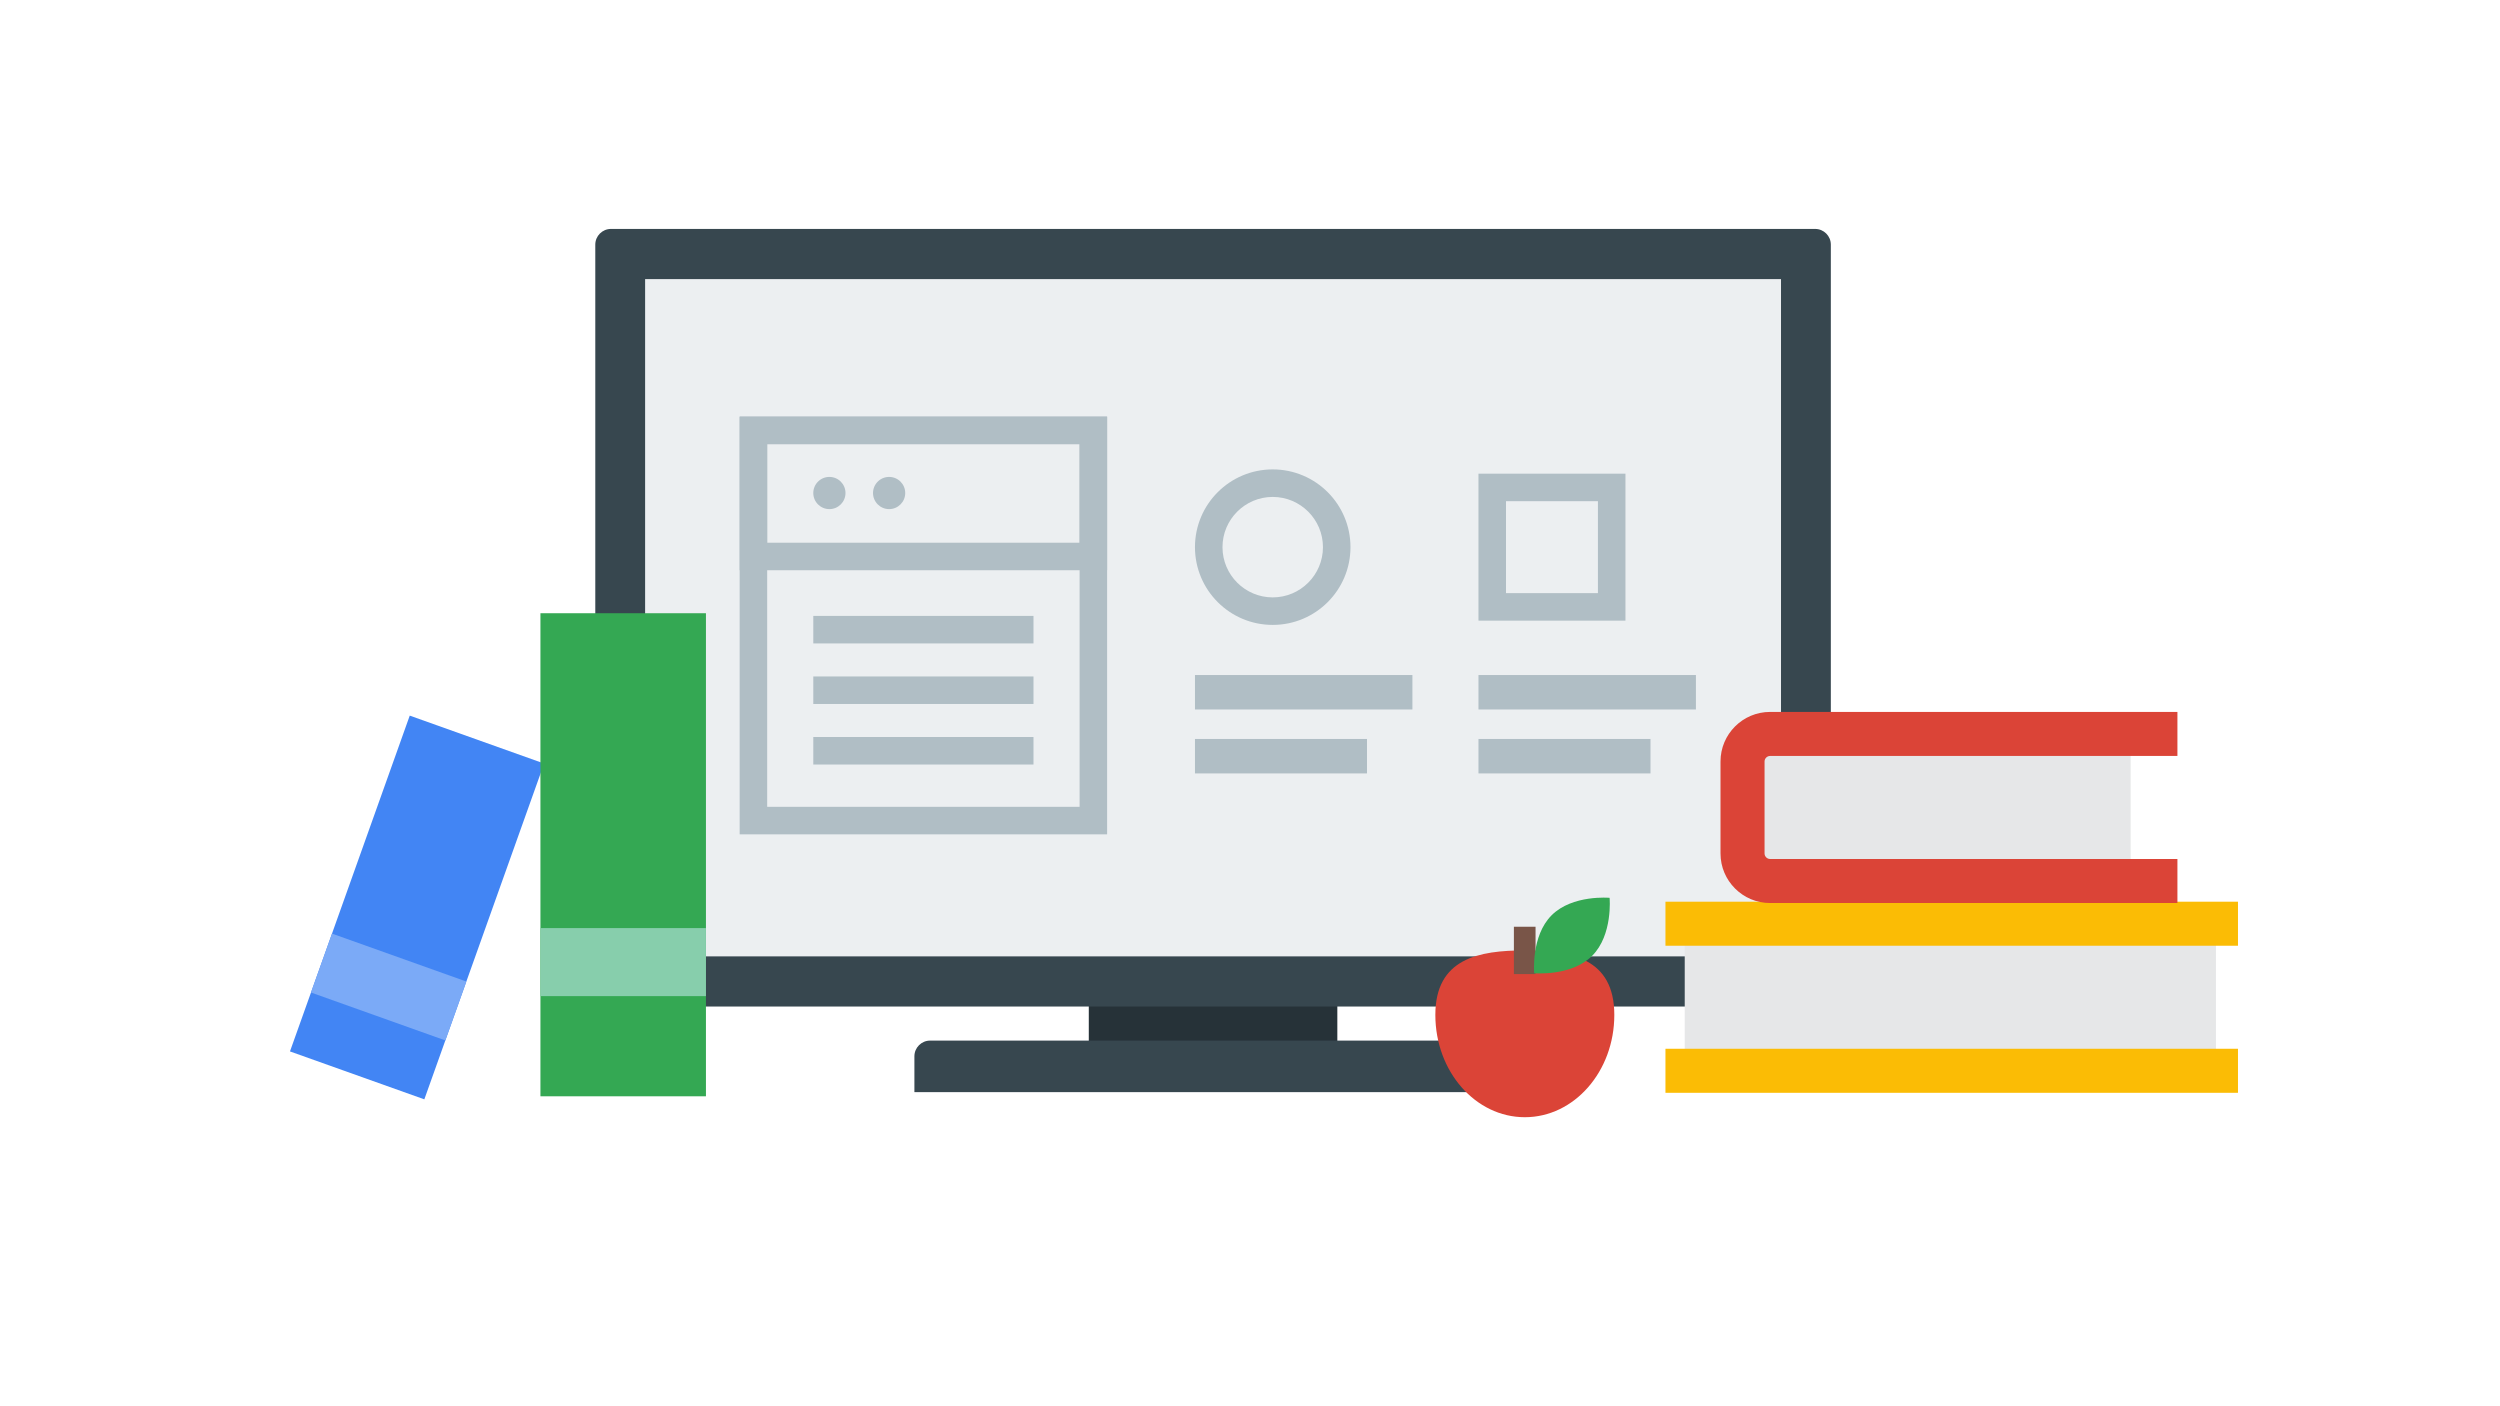 <?xml version="1.0" encoding="utf-8"?>
<!-- Generator: Adobe Illustrator 17.0.0, SVG Export Plug-In . SVG Version: 6.00 Build 0)  -->
<!DOCTYPE svg PUBLIC "-//W3C//DTD SVG 1.0//EN" "http://www.w3.org/TR/2001/REC-SVG-20010904/DTD/svg10.dtd">
<svg version="1.0" xmlns="http://www.w3.org/2000/svg" xmlns:xlink="http://www.w3.org/1999/xlink" x="0px" y="0px" width="1600px"
	 height="900px" viewBox="0 0 1600 900" enable-background="new 0 0 1600 900" xml:space="preserve">
<g id="Layer_1" display="none">
	<rect y="515.341" display="inline" fill="#3367D6" width="1600" height="900"/>
	<rect y="-681.659" display="inline" fill="#4285F4" width="1600" height="900"/>
</g>
<g id="Layer_2">
	<rect x="696.824" y="637.21" fill="#263238" width="159.069" height="32.772"/>
	<g>
		<path fill="#37474F" d="M1171.734,634.16c0,5.519-4.516,10.035-10.035,10.035h-770.68c-5.519,0-10.035-4.516-10.035-10.035
			V156.547c0-5.519,4.516-10.035,10.035-10.035h770.68c5.519,0,10.035,4.516,10.035,10.035V634.16z"/>
	</g>
	<g id="base_5_">
	</g>
	<g id="base_4_">
	</g>
	<g id="base_3_">
	</g>
	<g id="base_2_">
	</g>
	<g id="base_1_">
	</g>
	<g id="base">
	</g>
	<rect x="412.874" y="178.627" fill="#ECEFF1" width="726.968" height="433.453"/>
	<g>
		<g>
			<path fill="#B0BEC5" d="M708.556,533.975H473.383V266.637h235.173V533.975z M490.999,516.358h199.94V284.254h-199.94V516.358z"/>
			<path fill="#B0BEC5" d="M708.556,364.953H473.383v-98.316h235.173V364.953z M490.999,347.336h199.94v-63.082h-199.94V347.336z"/>
			<rect x="520.506" y="394.177" fill="#B0BEC5" width="140.928" height="17.617"/>
			<rect x="520.506" y="432.932" fill="#B0BEC5" width="140.928" height="17.617"/>
			<rect x="520.506" y="471.686" fill="#B0BEC5" width="140.928" height="17.617"/>
			<circle fill="#B0BEC5" cx="530.812" cy="315.53" r="10.306"/>
			<circle fill="#B0BEC5" cx="569.039" cy="315.53" r="10.306"/>
		</g>
		<rect x="764.777" y="432.016" fill="#B0BEC5" width="139.165" height="22.056"/>
		<rect x="764.777" y="472.935" fill="#B0BEC5" width="110.098" height="22.056"/>
		<rect x="946.225" y="432.016" fill="#B0BEC5" width="139.165" height="22.056"/>
		<rect x="946.225" y="472.935" fill="#B0BEC5" width="110.098" height="22.056"/>
		<g>
			<path fill="#B0BEC5" d="M814.543,318.033c17.726,0,32.149,14.421,32.149,32.149c0,17.728-14.421,32.149-32.149,32.149
				c-17.728,0-32.149-14.421-32.149-32.149C782.394,332.454,796.815,318.033,814.543,318.033 M814.543,300.416
				c-27.484,0-49.766,22.28-49.766,49.766c0,27.484,22.28,49.766,49.766,49.766c27.484,0,49.766-22.28,49.766-49.766
				C864.307,322.698,842.027,300.416,814.543,300.416L814.543,300.416z"/>
		</g>
		<g>
			<path fill="#B0BEC5" d="M1022.676,320.766v58.835H963.84v-58.835H1022.676 M1040.292,303.149h-94.069v94.069h94.069V303.149
				L1040.292,303.149z"/>
		</g>
	</g>
	<rect x="1078.224" y="598.738" fill="#E6E7E8" width="339.992" height="79.006"/>
	<g>
		<rect x="1065.893" y="577.084" fill="#FBBC05" width="366.414" height="28.187"/>
	</g>
	<g>
		<rect x="1065.893" y="671.21" fill="#FBBC05" width="366.414" height="28.187"/>
	</g>
	<rect x="1108.173" y="477.28" fill="#E6E7E8" width="255.431" height="79.006"/>
	<g>
		<path fill="#DB4437" d="M1393.55,577.939h-260.713c-17.484,0-31.71-14.226-31.71-31.71v-58.891c0-17.484,14.226-31.71,31.71-31.71
			h260.713v28.187h-260.713c-1.91,0-3.523,1.614-3.523,3.523v58.891c0,1.91,1.614,3.523,3.523,3.523h260.713V577.939z"/>
	</g>
	
		<rect x="221.233" y="466.631" transform="matrix(0.942 0.336 -0.336 0.942 210.624 -55.908)" fill="#4285F4" width="91.285" height="228.147"/>
	
		<rect x="203.078" y="611.597" transform="matrix(0.942 0.336 -0.336 0.942 226.671 -46.85)" fill="#7BAAF7" width="91.285" height="40.018"/>
	<rect x="345.88" y="392.468" fill="#34A853" width="105.923" height="309.159"/>
	<rect x="345.88" y="593.982" fill="#87CEAC" width="105.923" height="43.54"/>
	<g>
		<path fill="#37474F" d="M585.217,698.981v-22.963c0-5.519,4.516-10.035,10.035-10.035h362.213c5.519,0,10.035,4.516,10.035,10.035
			v22.963"/>
	</g>
	<path fill="#DB4437" d="M1033.162,649.541c0,36.16-25.64,65.475-57.269,65.475s-57.269-29.315-57.269-65.475
		s27.814-41.273,57.269-41.273S1033.162,613.157,1033.162,649.541z"/>
	<rect x="968.887" y="593.116" fill="#795548" width="13.864" height="30.303"/>
	<path fill="#34A853" d="M1030.147,574.605c0,0,2.169,23.778-11.159,37.106c-13.329,13.329-37.106,11.159-37.106,11.159
		s-2.169-23.778,11.159-37.106C1006.369,572.436,1030.147,574.605,1030.147,574.605z"/>
</g>
</svg>
